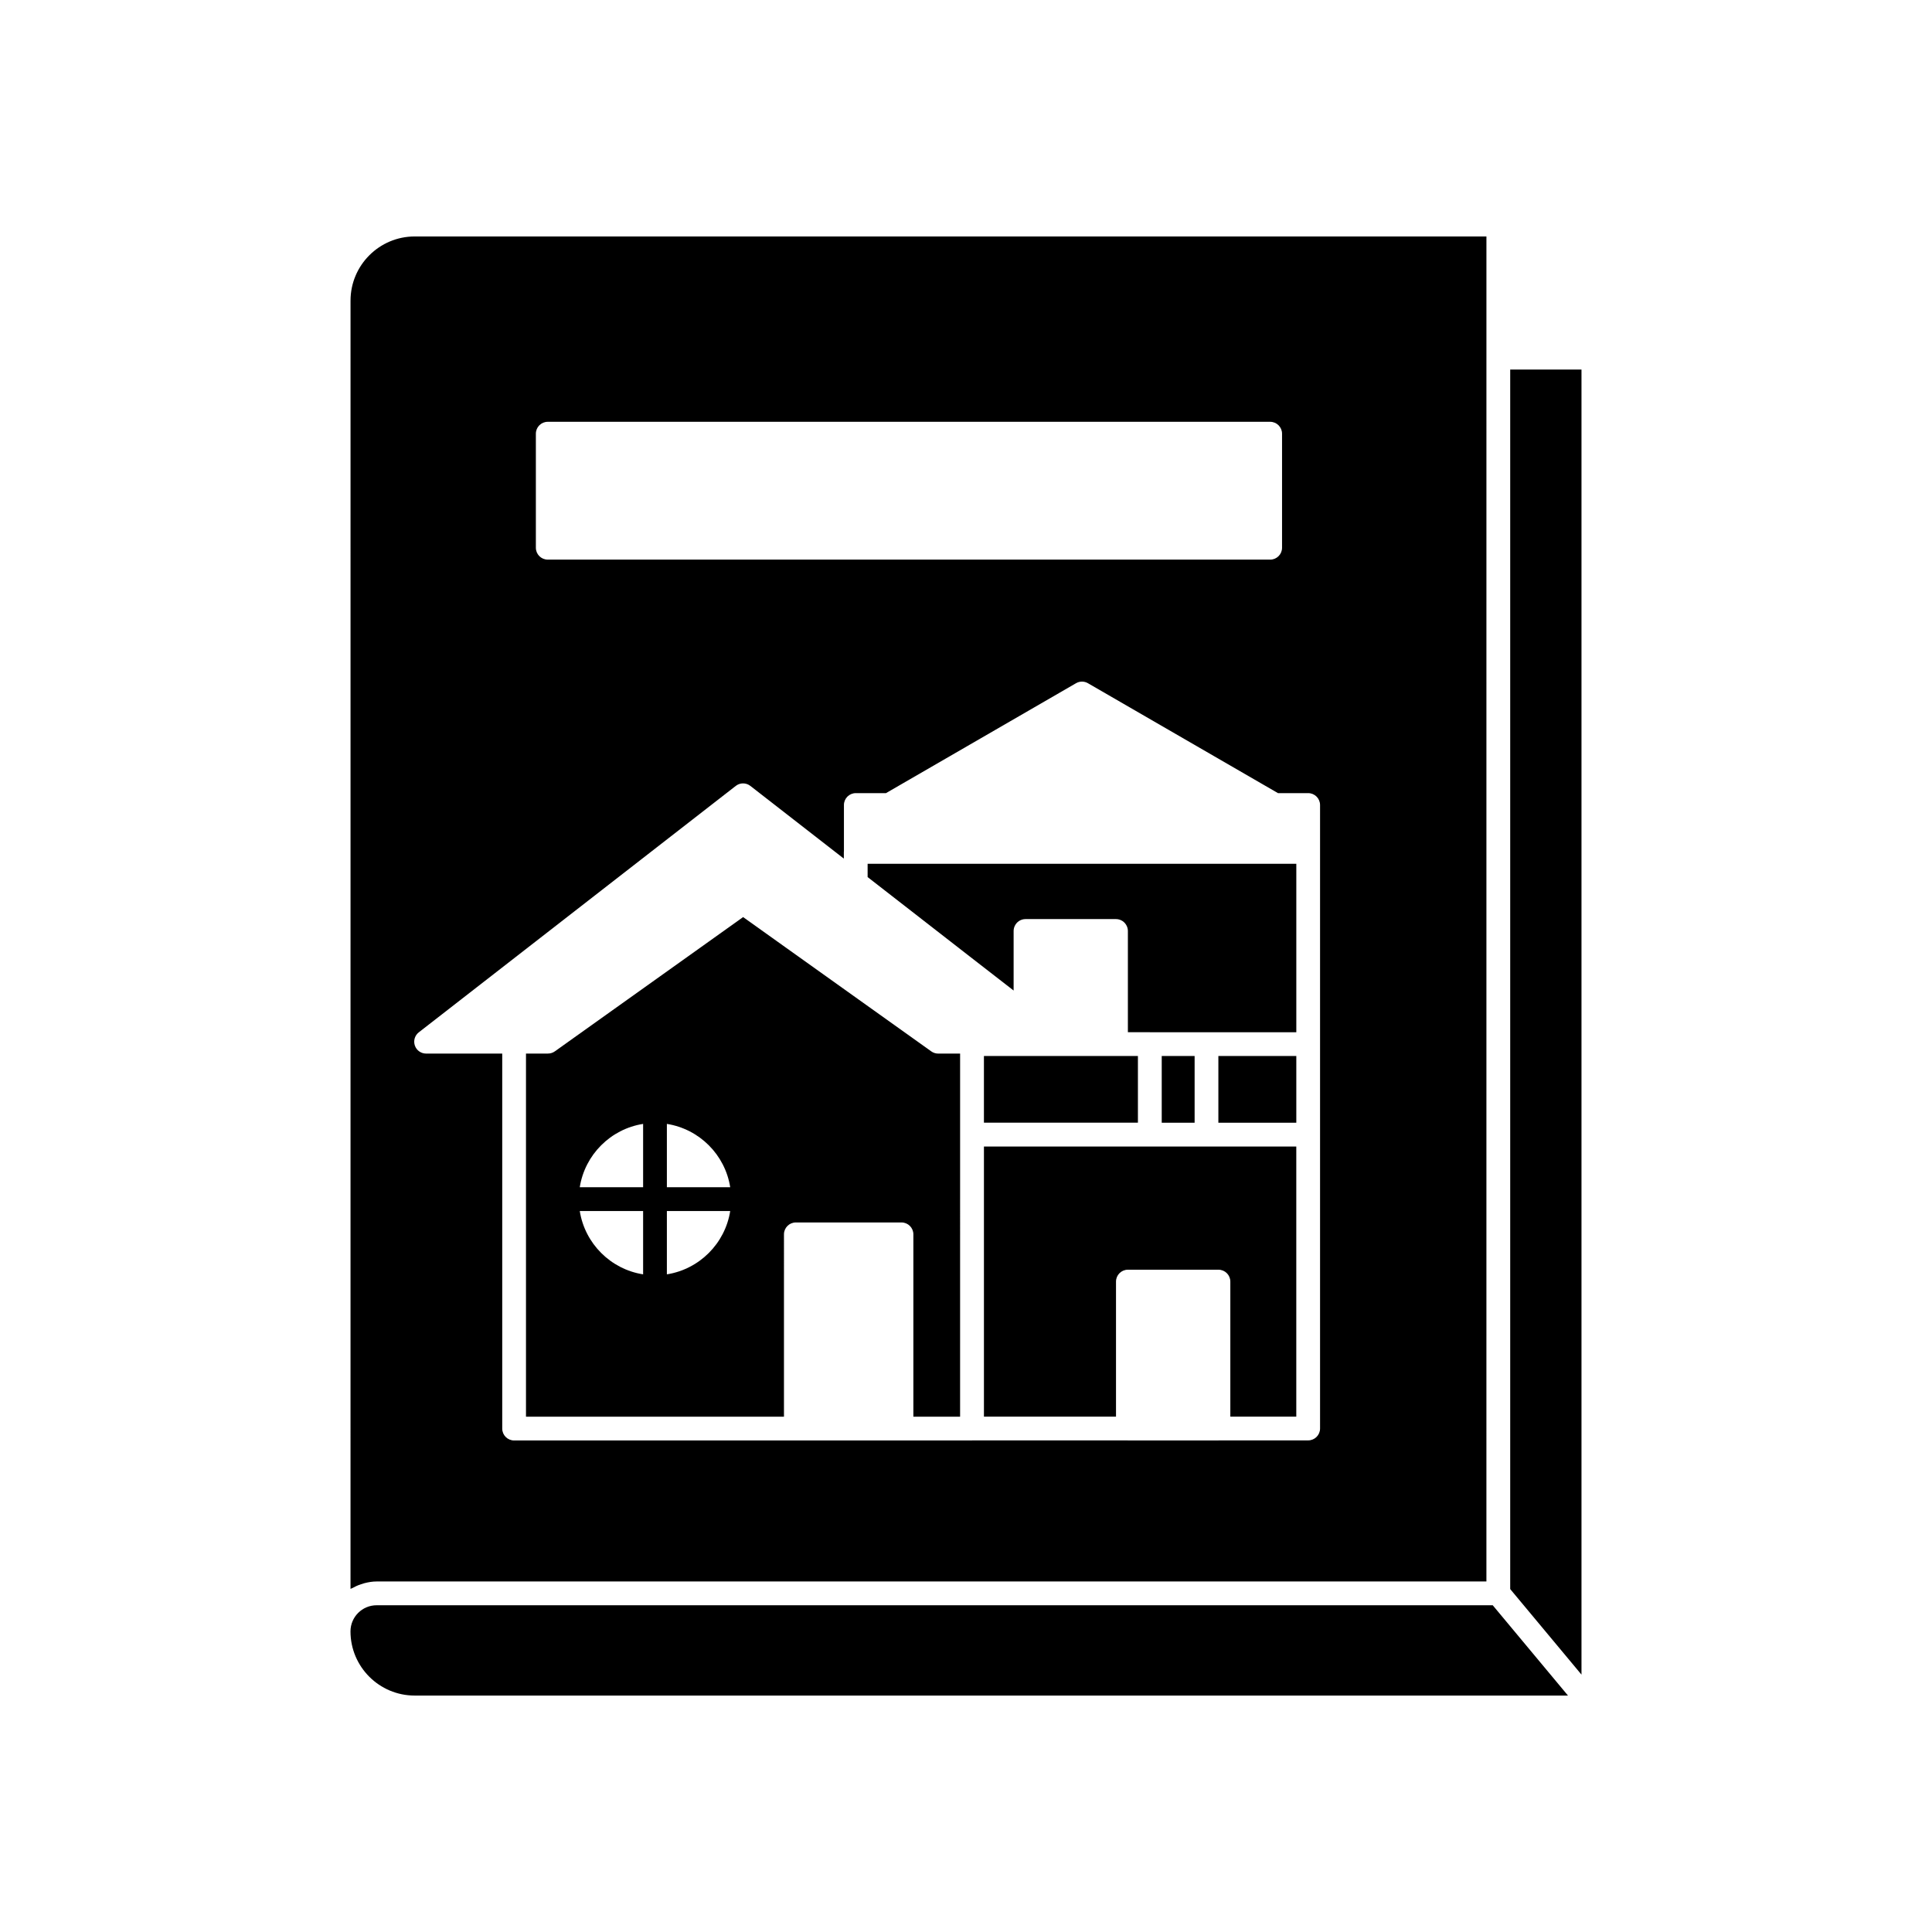 <?xml version="1.0" encoding="UTF-8"?>
<!-- Uploaded to: SVG Repo, www.svgrepo.com, Generator: SVG Repo Mixer Tools -->
<svg fill="#000000" width="800px" height="800px" version="1.1" viewBox="144 144 512 512" xmlns="http://www.w3.org/2000/svg">
 <g>
  <path d="m412.62 406.5v-15.77c0-0.438 0.09-0.852 0.25-1.23 0.477-1.137 1.594-1.934 2.902-1.934h23.969c1.305 0 2.422 0.793 2.902 1.922 0.164 0.383 0.258 0.801 0.258 1.238v26.824h5.812c0.004 0 0.008 0.004 0.012 0.004h38.812v-44.637h-113.61v3.516l26.926 20.938z"/>
  <path d="m466.88 423.85h20.656v17.684h-20.656z"/>
  <path d="m451.87 423.85h8.715v17.684h-8.715z"/>
  <path d="m448.71 447.84h-43.957v71.59h35v-35.797c0-1.738 1.41-3.148 3.148-3.148h24c1.738 0 3.148 1.41 3.148 3.148v35.797h17.48v-71.59z"/>
  <path d="m445.56 423.85h-40.809v17.668h40.809z"/>
  <path d="m351.76 471.11c0-1.738 1.41-3.148 3.148-3.148h27.996c1.738 0 3.148 1.41 3.148 3.148v48.328h12.383l0.004-96.227h-5.816c-0.328 0-0.652-0.051-0.961-0.152-0.309-0.098-0.605-0.246-0.871-0.438l-4.918-3.512-44.941-32.07-11.289 8.055-38.598 27.523c-0.535 0.383-1.172 0.586-1.828 0.586h-0.004c-0.004 0-0.012 0.004-0.016 0.004h-5.805v96.23h68.367zm-37.328 10.605c-8.613-1.352-15.434-8.176-16.789-16.785h16.789zm0-23.086h-16.789c1.355-8.613 8.176-15.434 16.789-16.785zm6.297 23.086v-16.785h16.785c-1.352 8.609-8.172 15.43-16.785 16.785zm0-23.086v-16.785c8.613 1.355 15.43 8.176 16.785 16.785z"/>
  <path d="m236.89 565.07c0.148-0.09 0.328-0.129 0.48-0.211 0.727-0.41 1.492-0.75 2.297-1.016 0.289-0.098 0.574-0.195 0.871-0.273 1.055-0.273 2.141-0.465 3.277-0.465h294.1l0.004-324.32v-32.117l-284.02-0.004c-9.375 0-17.004 7.629-17.004 17.004zm49.121-306.14c0-1.738 1.41-3.148 3.148-3.148h191.45c1.738 0 3.148 1.41 3.148 3.148v30.23c0 1.738-1.41 3.148-3.148 3.148l-191.45-0.004c-1.738 0-3.148-1.41-3.148-3.148zm-31.027 158.65 84.008-65.309c1.137-0.887 2.727-0.883 3.863 0.004l24.773 19.266v-1.773c0-0.043 0.023-0.078 0.023-0.121v-12.312c0-1.738 1.41-3.148 3.148-3.148h7.996l50.367-29.129c0.973-0.566 2.18-0.566 3.152 0l50.367 29.129h8c1.738 0 3.148 1.41 3.148 3.148v12.406c0 0.004-0.004 0.008-0.004 0.012 0.004 0.008 0.004 0.012 0.004 0.016v152.8c0 1.738-1.41 3.148-3.148 3.148h-23.699c-0.031 0-0.055 0.016-0.086 0.016h-23.992c-0.031 0-0.055-0.016-0.086-0.016h-41.148c-0.031 0-0.055 0.016-0.086 0.016l-121.34 0.004c-1.738 0-3.148-1.41-3.148-3.148v-99.379h-20.176c-1.344 0-2.543-0.855-2.981-2.129-0.434-1.273-0.016-2.684 1.047-3.504z"/>
  <path d="m563.11 241.93h-18.891v323.19l18.891 22.672z"/>
  <path d="m253.89 593.34h305.64l-19.941-23.93h-295.78c-3.82 0-6.926 3.106-6.926 6.926 0 9.375 7.629 17.004 17.004 17.004z"/>
 </g>
</svg>